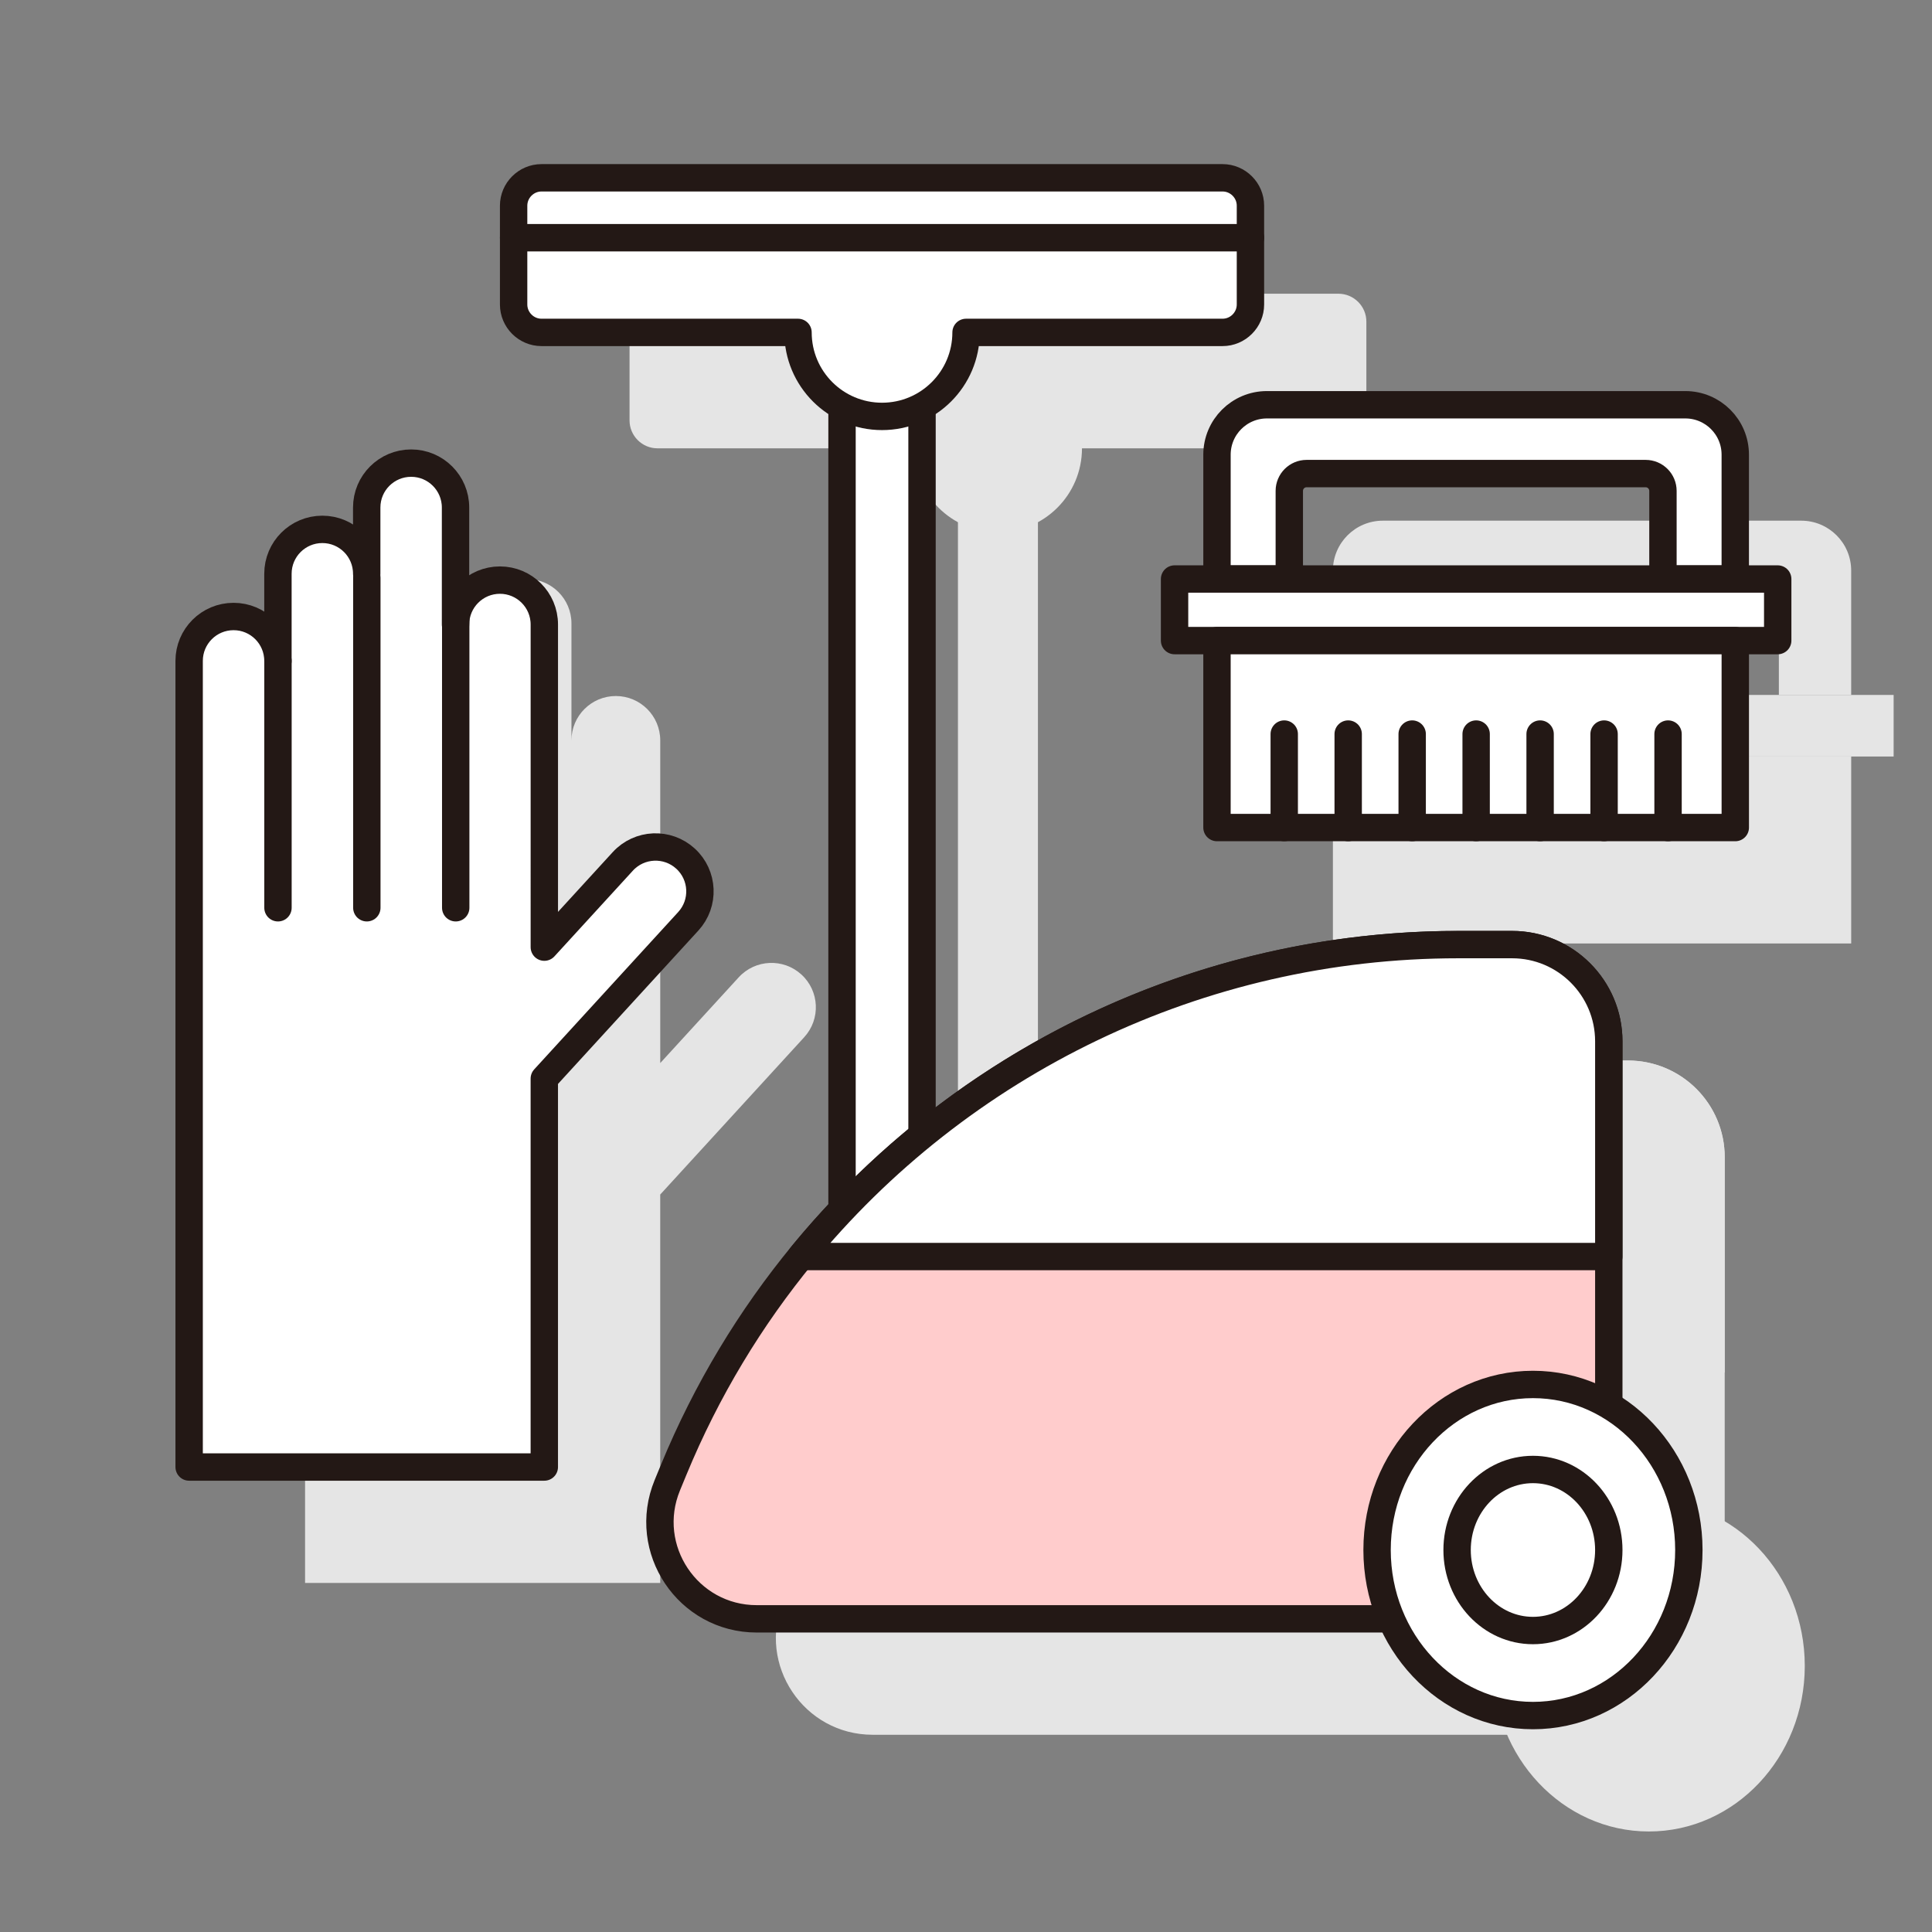<?xml version="1.0" encoding="utf-8"?>
<!-- Generator: Adobe Illustrator 15.0.0, SVG Export Plug-In  -->
<!DOCTYPE svg PUBLIC "-//W3C//DTD SVG 1.1//EN" "http://www.w3.org/Graphics/SVG/1.1/DTD/svg11.dtd">
<svg version="1.1"
	 xmlns="http://www.w3.org/2000/svg" xmlns:xlink="http://www.w3.org/1999/xlink" xmlns:a="http://ns.adobe.com/AdobeSVGViewerExtensions/3.0/"
	 x="0px" y="0px" width="100px" height="100px" viewBox="-9.083 -8.495 100 100" enable-background="new -9.083 -8.495 100 100"
	 xml:space="preserve">
<rect x="-9.083" y="-8.495" width="100" height="100" fill="#808080" stroke="none"/>
<defs>
</defs>
<rect x="40.5" y="14.711" fill="#E5E5E5" width="4.141" height="50.014"/>
<path fill="#E5E5E5" d="M80.188,51.404V76.29c0,2.765-2.242,5.006-5.006,5.006H36.086c-3.564,0-5.986-3.62-4.629-6.915l0.332-0.806
	c6.783-16.446,22.816-27.177,40.605-27.177h2.787C77.945,46.397,80.188,48.64,80.188,51.404z"/>
<ellipse fill="#E5E5E5" cx="76.263" cy="77.733" rx="8.069" ry="8.569"/>
<ellipse fill="#E5E5E5" cx="76.262" cy="77.733" rx="3.926" ry="4.168"/>
<path fill="#E5E5E5" d="M60.197,6.708H24.945c-0.793,0-1.443,0.65-1.443,1.444v5.114c0,0.794,0.65,1.444,1.443,1.444h13.277
	c0,2.401,1.947,4.348,4.348,4.348c2.402,0,4.35-1.947,4.35-4.348h13.277c0.793,0,1.443-0.65,1.443-1.444V8.153
	C61.641,7.358,60.99,6.708,60.197,6.708z"/>
<path fill="#E5E5E5" d="M75.182,46.397h-2.787c-13.41,0-25.82,6.101-34.023,16.147h41.816v-11.14
	C80.188,48.64,77.945,46.397,75.182,46.397z"/>
<path fill="#E5E5E5" d="M32.4,41.948L32.4,41.948c-0.937-0.857-2.39-0.793-3.247,0.143l-4.062,4.438V42.25v-0.794V29.829
	c0-1.269-1.03-2.298-2.298-2.298c-1.27,0-2.298,1.03-2.298,2.298v-6.055c0-1.269-1.029-2.298-2.297-2.298
	c-1.271,0-2.3,1.029-2.3,2.298v3.428c0-1.269-1.028-2.297-2.297-2.297s-2.298,1.028-2.298,2.297v4.51
	c0-1.269-1.028-2.297-2.297-2.297c-1.27,0-2.299,1.029-2.299,2.297v9.744v0.794v31.188h18.383V53.334l7.451-8.141
	C33.4,44.258,33.336,42.805,32.4,41.948z"/>
<path fill="#E5E5E5" d="M84.148,18.455H62.494c-1.428,0-2.586,1.158-2.586,2.585v6.436h3.743v-4.562
	c0-0.496,0.401-0.897,0.897-0.897h17.546c0.496,0,0.897,0.402,0.897,0.897v4.562h3.743V21.04
	C86.735,19.612,85.577,18.455,84.148,18.455z"/>
<rect x="57.712" y="27.475" fill="#E5E5E5" width="31.219" height="3.187"/>
<rect x="59.908" y="30.662" fill="#E5E5E5" width="26.827" height="9.677"/>
<rect x="34.5" y="8.711" fill="#FFFFFF" stroke="#231815" stroke-width="1.417" stroke-linecap="round" stroke-linejoin="round" stroke-miterlimit="10" width="4.141" height="50.014"/>
<path fill="#FFCCCC" stroke="#231815" stroke-width="1.417" stroke-miterlimit="10" d="M74.188,45.404V70.29
	c0,2.765-2.242,5.006-5.006,5.006H30.086c-3.564,0-5.986-3.62-4.629-6.915l0.332-0.806c6.783-16.446,22.816-27.177,40.605-27.177
	h2.787C71.945,40.397,74.188,42.64,74.188,45.404z"/>
<ellipse fill="#FFFFFF" stroke="#231815" stroke-width="1.417" stroke-linecap="round" stroke-linejoin="round" stroke-miterlimit="10" cx="70.263" cy="71.733" rx="8.069" ry="8.569"/>
<ellipse fill="#FFFFFF" stroke="#231815" stroke-width="1.417" stroke-linecap="round" stroke-linejoin="round" stroke-miterlimit="10" cx="70.262" cy="71.733" rx="3.926" ry="4.168"/>
<path fill="#FFFFFF" stroke="#231815" stroke-width="1.417" stroke-linecap="round" stroke-linejoin="round" stroke-miterlimit="10" d="
	M54.197,0.708H18.945c-0.793,0-1.443,0.65-1.443,1.444v5.114c0,0.794,0.65,1.444,1.443,1.444h13.277
	c0,2.401,1.947,4.348,4.348,4.348c2.402,0,4.35-1.947,4.35-4.348h13.277c0.793,0,1.443-0.65,1.443-1.444V2.153
	C55.641,1.358,54.99,0.708,54.197,0.708z"/>
<line fill="#FFFFFF" stroke="#231815" stroke-width="1.417" stroke-linecap="round" stroke-linejoin="round" stroke-miterlimit="10" x1="17.502" y1="3.809" x2="55.641" y2="3.809"/>
<path fill="#FFFFFF" stroke="#231815" stroke-width="1.417" stroke-linecap="round" stroke-linejoin="round" stroke-miterlimit="10" d="
	M69.182,40.397h-2.787c-13.41,0-25.82,6.101-34.023,16.147h41.816v-11.14C74.188,42.64,71.945,40.397,69.182,40.397z"/>
<path fill="#FFFFFF" stroke="#231815" stroke-width="1.417" stroke-linecap="round" stroke-linejoin="round" stroke-miterlimit="10" d="
	M26.4,35.948L26.4,35.948c-0.937-0.857-2.39-0.793-3.247,0.143l-4.062,4.438V36.25v-0.794V23.829c0-1.269-1.03-2.298-2.298-2.298
	c-1.27,0-2.298,1.03-2.298,2.298v-6.055c0-1.269-1.029-2.298-2.297-2.298c-1.271,0-2.3,1.029-2.3,2.298v3.428
	c0-1.269-1.028-2.297-2.297-2.297s-2.298,1.028-2.298,2.297v4.51c0-1.269-1.028-2.297-2.297-2.297c-1.27,0-2.299,1.029-2.299,2.297
	v9.744v0.794v31.188h18.383V47.334l7.451-8.141C27.4,38.258,27.336,36.805,26.4,35.948z"/>
<line fill="#FFFFFF" stroke="#231815" stroke-width="1.417" stroke-linecap="round" stroke-linejoin="round" stroke-miterlimit="10" x1="5.305" y1="25.712" x2="5.305" y2="38.491"/>
<line fill="#FFFFFF" stroke="#231815" stroke-width="1.417" stroke-linecap="round" stroke-linejoin="round" stroke-miterlimit="10" x1="9.904" y1="21.41" x2="9.904" y2="38.491"/>
<line fill="#FFFFFF" stroke="#231815" stroke-width="1.417" stroke-linecap="round" stroke-linejoin="round" stroke-miterlimit="10" x1="14.505" y1="23.563" x2="14.505" y2="38.491"/>
<path fill="#FFFFFF" stroke="#231815" stroke-width="1.417" stroke-linecap="round" stroke-linejoin="round" stroke-miterlimit="10" d="
	M78.148,12.455H56.494c-1.428,0-2.586,1.158-2.586,2.585v6.436h3.743v-4.562c0-0.496,0.401-0.897,0.897-0.897h17.546
	c0.496,0,0.897,0.402,0.897,0.897v4.562h3.743V15.04C80.735,13.612,79.577,12.455,78.148,12.455z"/>
<rect x="51.712" y="21.475" fill="#FFFFFF" stroke="#231815" stroke-width="1.417" stroke-linecap="round" stroke-linejoin="round" stroke-miterlimit="10" width="31.219" height="3.187"/>
<rect x="53.908" y="24.662" fill="#FFFFFF" stroke="#231815" stroke-width="1.417" stroke-linecap="round" stroke-linejoin="round" stroke-miterlimit="10" width="26.827" height="9.677"/>
<line fill="#FFFFFF" stroke="#231815" stroke-width="1.417" stroke-linecap="round" stroke-linejoin="round" stroke-miterlimit="10" x1="57.389" y1="29.5" x2="57.389" y2="34.339"/>
<line fill="#FFFFFF" stroke="#231815" stroke-width="1.417" stroke-linecap="round" stroke-linejoin="round" stroke-miterlimit="10" x1="60.699" y1="29.5" x2="60.699" y2="34.339"/>
<line fill="#FFFFFF" stroke="#231815" stroke-width="1.417" stroke-linecap="round" stroke-linejoin="round" stroke-miterlimit="10" x1="64.011" y1="29.5" x2="64.011" y2="34.339"/>
<line fill="#FFFFFF" stroke="#231815" stroke-width="1.417" stroke-linecap="round" stroke-linejoin="round" stroke-miterlimit="10" x1="67.322" y1="29.5" x2="67.322" y2="34.339"/>
<line fill="#FFFFFF" stroke="#231815" stroke-width="1.417" stroke-linecap="round" stroke-linejoin="round" stroke-miterlimit="10" x1="70.633" y1="29.5" x2="70.633" y2="34.339"/>
<line fill="#FFFFFF" stroke="#231815" stroke-width="1.417" stroke-linecap="round" stroke-linejoin="round" stroke-miterlimit="10" x1="73.944" y1="29.5" x2="73.944" y2="34.339"/>
<line fill="#FFFFFF" stroke="#231815" stroke-width="1.417" stroke-linecap="round" stroke-linejoin="round" stroke-miterlimit="10" x1="77.255" y1="29.5" x2="77.255" y2="34.339"/>
</svg>
